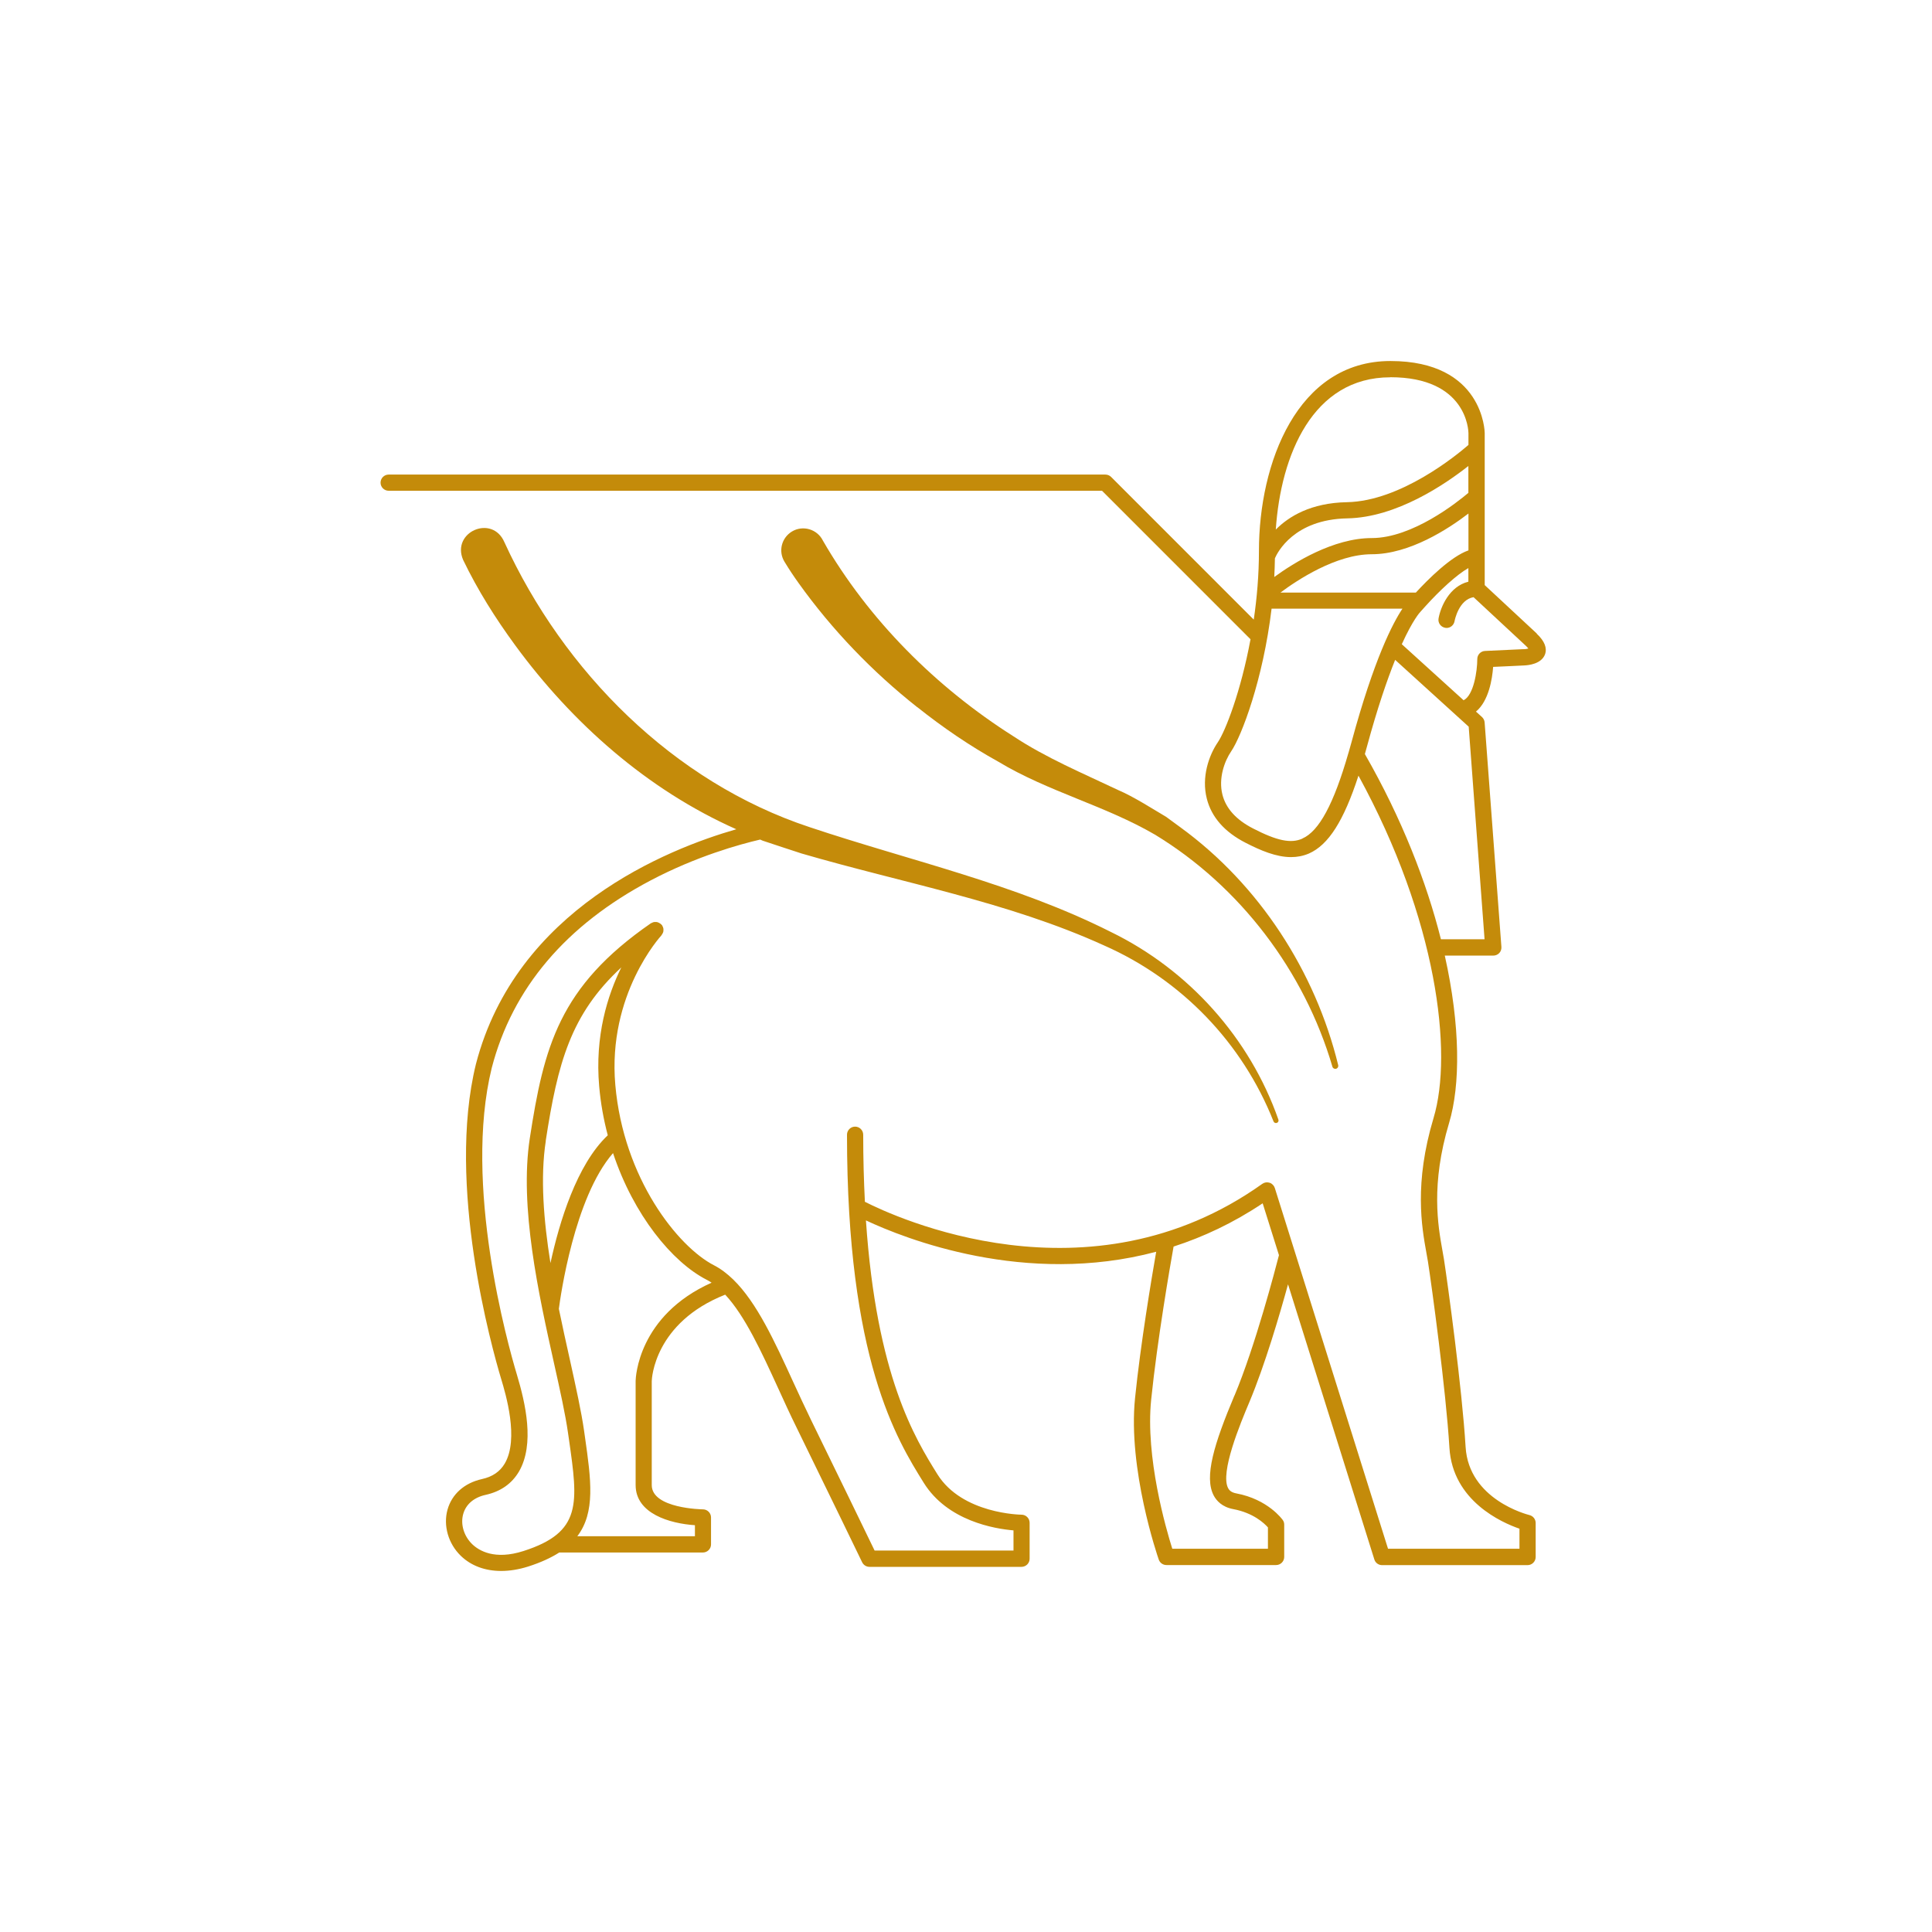 <svg width="72" height="72" viewBox="0 0 72 72" fill="none" xmlns="http://www.w3.org/2000/svg">
<path d="M34.185 26.353C35.132 27.108 36.149 27.802 37.206 28.387C39.047 29.498 41.186 30.023 43.039 31.103C46.211 33.029 48.611 36.192 49.655 39.753C49.67 39.81 49.73 39.843 49.787 39.831C49.848 39.816 49.884 39.759 49.872 39.699C49.018 36.198 46.926 32.974 44.011 30.847C43.881 30.753 43.586 30.536 43.459 30.442C42.919 30.123 42.24 29.685 41.666 29.441C40.356 28.819 38.98 28.242 37.773 27.443C34.888 25.617 32.371 23.103 30.666 20.145C30.455 19.72 29.917 19.56 29.51 19.81C29.124 20.046 29 20.547 29.235 20.933C29.416 21.232 29.582 21.479 29.764 21.733C31.01 23.474 32.51 25.034 34.188 26.359L34.185 26.353Z" fill="#C48B0A"/>
<path d="M57.272 23.61L55.331 21.805V16.137C55.331 16.11 55.292 13.454 51.816 13.454C48.339 13.454 46.917 17.266 46.917 20.532C46.917 21.422 46.842 22.288 46.724 23.091L41.407 17.773C41.349 17.716 41.274 17.686 41.192 17.686H14.484C14.318 17.686 14.182 17.822 14.182 17.988C14.182 18.153 14.318 18.289 14.484 18.289H41.069L46.603 23.824C46.244 25.762 45.671 27.24 45.384 27.663C45.052 28.152 44.769 28.958 44.974 29.763C45.149 30.454 45.638 31.01 46.425 31.411C46.981 31.695 47.557 31.942 48.115 31.942C48.342 31.942 48.565 31.9 48.782 31.807C49.507 31.487 50.077 30.596 50.626 28.906C53.56 34.269 54.154 39.24 53.424 41.666C52.694 44.102 52.983 45.722 53.158 46.691C53.18 46.812 53.201 46.92 53.216 47.02C53.355 47.916 53.883 51.773 54.016 53.955C54.136 55.938 55.971 56.744 56.626 56.97V57.718H51.728L47.509 44.274C47.479 44.183 47.409 44.108 47.316 44.078C47.222 44.047 47.123 44.062 47.044 44.117C40.571 48.731 33.322 45.342 32.232 44.787C32.193 44.011 32.169 43.184 32.169 42.288C32.169 42.122 32.033 41.986 31.867 41.986C31.701 41.986 31.565 42.122 31.565 42.288C31.565 50.66 33.424 53.65 34.423 55.256C35.31 56.683 37.064 56.973 37.77 57.033V57.785H32.594C32.286 57.148 31.173 54.852 30.222 52.911C29.996 52.446 29.773 51.963 29.558 51.496C28.867 49.987 28.206 48.544 27.331 47.69C27.328 47.687 27.325 47.684 27.319 47.678C27.096 47.464 26.86 47.282 26.607 47.153C25.264 46.462 23.236 43.92 22.931 40.432C22.635 37.049 24.627 34.885 24.645 34.864C24.651 34.858 24.654 34.849 24.66 34.84C24.672 34.822 24.684 34.806 24.693 34.788C24.702 34.77 24.708 34.755 24.715 34.737C24.721 34.719 24.724 34.698 24.724 34.677C24.724 34.658 24.724 34.64 24.724 34.622C24.724 34.604 24.718 34.583 24.711 34.565C24.705 34.547 24.699 34.529 24.687 34.511C24.681 34.502 24.681 34.492 24.675 34.483C24.669 34.474 24.66 34.468 24.651 34.462C24.645 34.453 24.642 34.444 24.633 34.438C24.627 34.432 24.618 34.429 24.609 34.423C24.591 34.411 24.576 34.399 24.558 34.39C24.539 34.381 24.524 34.375 24.506 34.369C24.488 34.363 24.467 34.36 24.449 34.36C24.431 34.36 24.413 34.36 24.395 34.36C24.377 34.36 24.355 34.366 24.337 34.372C24.319 34.378 24.301 34.387 24.283 34.396C24.274 34.402 24.265 34.402 24.256 34.408C20.833 36.774 20.269 39.013 19.744 42.421C19.352 44.974 20.07 48.215 20.649 50.816C20.876 51.831 21.069 52.706 21.168 53.4L21.205 53.656C21.543 56.023 21.697 57.103 19.506 57.803C18.431 58.147 17.849 57.788 17.598 57.547C17.287 57.245 17.154 56.804 17.263 56.421C17.366 56.059 17.662 55.805 18.099 55.709C18.657 55.585 19.071 55.295 19.337 54.846C19.937 53.822 19.581 52.286 19.261 51.221C18.917 50.077 17.257 44.144 18.326 39.798C19.098 36.825 21.093 34.474 24.25 32.809C25.955 31.912 27.551 31.469 28.33 31.288C28.366 31.303 28.399 31.318 28.424 31.33C28.629 31.402 29.643 31.731 29.872 31.807C33.645 32.908 37.565 33.605 41.147 35.235C44.026 36.505 46.299 38.859 47.461 41.793C47.482 41.841 47.536 41.865 47.584 41.847C47.636 41.829 47.66 41.772 47.642 41.724C46.576 38.681 44.298 36.143 41.398 34.731C37.839 32.938 33.925 32.081 30.174 30.826C25.089 29.145 21.005 25.025 18.799 20.209C18.347 19.152 16.811 19.825 17.26 20.867C17.803 21.995 18.458 23.033 19.195 24.041C21.325 26.951 24.129 29.434 27.44 30.904C24.871 31.641 19.234 33.886 17.737 39.653C16.629 44.156 18.326 50.225 18.679 51.396C18.845 51.948 19.349 53.626 18.811 54.541C18.633 54.842 18.356 55.033 17.963 55.12C17.308 55.265 16.841 55.681 16.678 56.258C16.512 56.852 16.705 57.528 17.173 57.981C17.559 58.355 18.081 58.545 18.676 58.545C18.992 58.545 19.334 58.491 19.684 58.38C20.157 58.229 20.535 58.053 20.843 57.857H26.196C26.362 57.857 26.498 57.721 26.498 57.556V56.551C26.498 56.385 26.362 56.249 26.196 56.249C26.178 56.249 24.289 56.222 24.289 55.346V51.471C24.289 51.381 24.386 49.292 27.026 48.248C27.763 49.039 28.372 50.364 29.006 51.749C29.22 52.22 29.444 52.709 29.676 53.18C30.79 55.455 32.13 58.219 32.13 58.222C32.181 58.325 32.286 58.392 32.401 58.392H38.069C38.235 58.392 38.371 58.256 38.371 58.09V56.75C38.371 56.584 38.235 56.448 38.069 56.448C38.048 56.448 35.857 56.424 34.933 54.939C34.103 53.605 32.664 51.284 32.271 45.481C33.711 46.157 38.211 47.95 43.088 46.649C42.913 47.654 42.505 50.089 42.3 52.102C42.028 54.749 43.136 57.987 43.184 58.123C43.227 58.244 43.341 58.325 43.471 58.325H47.557C47.723 58.325 47.859 58.189 47.859 58.023V56.819C47.859 56.756 47.841 56.695 47.805 56.647C47.783 56.617 47.252 55.875 46.072 55.654C45.879 55.618 45.81 55.533 45.771 55.464C45.457 54.882 46.229 53.038 46.561 52.25C47.138 50.874 47.687 49.006 48.001 47.862L51.218 58.117C51.257 58.244 51.375 58.328 51.505 58.328H56.928C57.094 58.328 57.23 58.192 57.23 58.026V56.756C57.23 56.617 57.133 56.496 57 56.463C56.907 56.439 54.737 55.884 54.619 53.925C54.486 51.725 53.952 47.838 53.813 46.935C53.798 46.833 53.777 46.718 53.753 46.591C53.59 45.677 53.315 44.144 54.004 41.847C54.426 40.441 54.429 38.235 53.843 35.612H55.654C55.739 35.612 55.817 35.576 55.875 35.516C55.932 35.455 55.959 35.371 55.953 35.289L55.328 26.924C55.322 26.845 55.286 26.776 55.229 26.721L55.005 26.519C55.482 26.124 55.612 25.303 55.645 24.853C55.962 24.838 56.481 24.817 56.804 24.799C56.952 24.793 57.441 24.748 57.577 24.389C57.664 24.15 57.562 23.89 57.269 23.616L57.272 23.61ZM20.338 42.514C20.785 39.602 21.271 37.797 23.154 36.053C22.641 37.094 22.164 38.606 22.33 40.486C22.385 41.117 22.496 41.727 22.65 42.309C21.491 43.401 20.843 45.553 20.514 47.071C20.26 45.481 20.13 43.881 20.341 42.514H20.338ZM23.688 51.459V55.343C23.688 56.412 24.962 56.777 25.898 56.84V57.251H21.515C22.195 56.357 22.026 55.141 21.802 53.569L21.766 53.315C21.663 52.597 21.467 51.713 21.241 50.687C21.105 50.08 20.963 49.437 20.827 48.776C20.885 48.333 21.401 44.627 22.846 42.973C23.613 45.282 25.049 47.032 26.329 47.69C26.392 47.723 26.456 47.759 26.519 47.802C23.77 49.033 23.691 51.351 23.688 51.459ZM46.003 52.009C45.252 53.795 44.862 55.045 45.236 55.742C45.336 55.926 45.541 56.161 45.958 56.24C46.703 56.379 47.114 56.765 47.252 56.922V57.718H43.688C43.453 56.97 42.68 54.308 42.901 52.16C43.13 49.926 43.61 47.159 43.736 46.456C44.841 46.099 45.955 45.58 47.056 44.844L47.663 46.776C47.53 47.292 46.782 50.159 46.006 52.009H46.003ZM52.766 22.083H47.72C48.339 21.621 49.791 20.655 51.121 20.655C52.531 20.655 53.982 19.708 54.725 19.137V20.511C54.067 20.74 53.216 21.594 52.766 22.083ZM54.725 18.365C54.308 18.718 52.636 20.052 51.121 20.052C49.691 20.052 48.218 20.972 47.488 21.503C47.5 21.274 47.509 21.042 47.512 20.806C47.605 20.589 48.224 19.355 50.21 19.318C52.048 19.285 53.865 18.042 54.722 17.366V18.365H54.725ZM51.812 14.058C54.67 14.058 54.722 16.053 54.725 16.137V16.581C54.266 16.98 52.193 18.675 50.201 18.715C48.852 18.739 48.031 19.246 47.545 19.735C47.732 16.958 48.921 14.061 51.812 14.061V14.058ZM48.532 31.254C48.109 31.441 47.593 31.336 46.697 30.874C46.069 30.551 45.686 30.129 45.556 29.613C45.402 29.003 45.635 28.363 45.882 28.001C46.266 27.44 47.071 25.333 47.388 22.683H52.265C51.912 23.212 51.209 24.545 50.367 27.657C50.331 27.79 50.294 27.916 50.258 28.043C50.258 28.049 50.255 28.055 50.252 28.061C49.706 29.96 49.157 30.977 48.538 31.248L48.532 31.254ZM55.325 35.003H53.699C53.164 32.881 52.25 30.518 50.865 28.101C50.892 28.007 50.916 27.916 50.943 27.82C51.333 26.383 51.692 25.342 51.993 24.591L54.734 27.081L55.325 35.003ZM56.78 24.192C56.288 24.216 55.346 24.259 55.343 24.259C55.184 24.265 55.054 24.398 55.054 24.561C55.054 25.01 54.921 25.907 54.544 26.097L52.241 24.008C52.654 23.097 52.917 22.819 52.932 22.804C52.989 22.738 53.05 22.671 53.11 22.605C53.11 22.605 53.11 22.605 53.113 22.602C53.653 22.001 54.299 21.407 54.722 21.171V21.678C54.013 21.853 53.687 22.617 53.611 23.046C53.581 23.209 53.69 23.365 53.856 23.396C53.874 23.399 53.892 23.402 53.91 23.402C54.052 23.402 54.178 23.299 54.206 23.154C54.212 23.118 54.363 22.348 54.915 22.255L56.855 24.059C56.904 24.105 56.937 24.141 56.958 24.168C56.907 24.183 56.837 24.195 56.777 24.195L56.78 24.192Z" fill="#C48B0A"/>
</svg>
